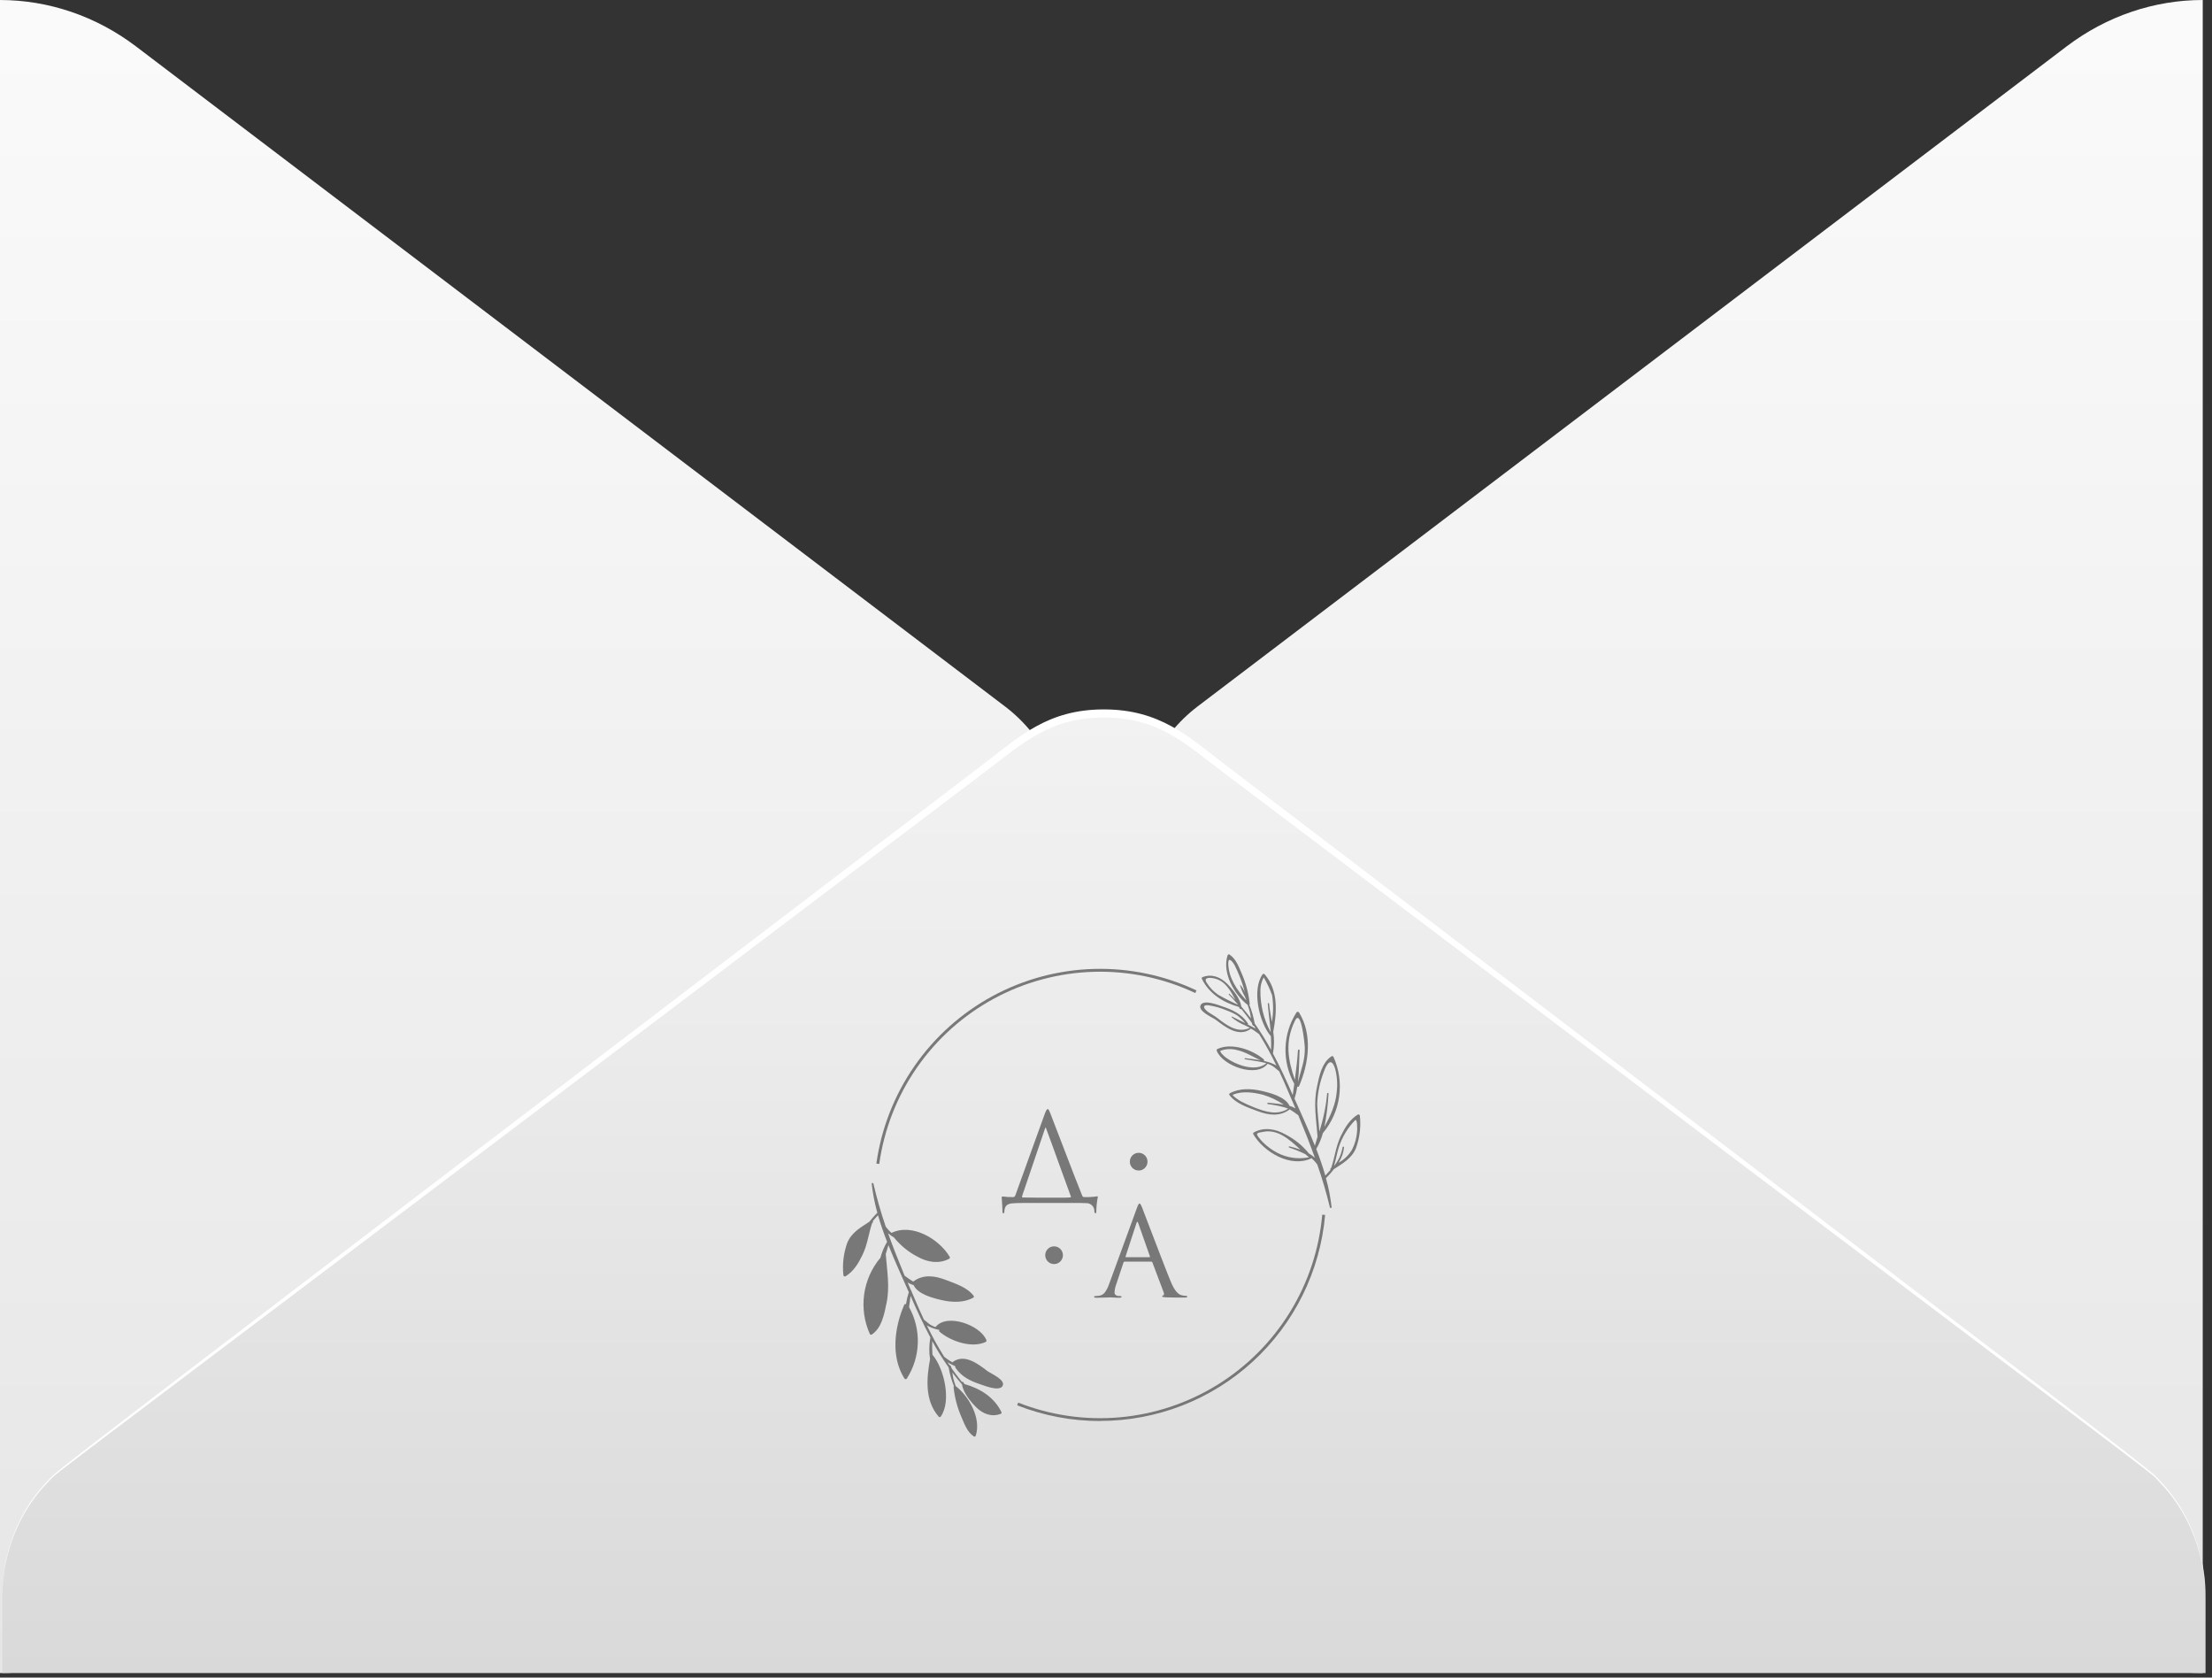 <?xml version="1.0" encoding="UTF-8"?> <svg xmlns="http://www.w3.org/2000/svg" width="335" height="254" viewBox="0 0 335 254" fill="none"><rect x="0" y="0" width="335" height="254" fill="#333333" stroke="none"/> <path d="M333.597 0V253.317C326.214 253.316 319.016 250.861 313.009 246.296L181.333 146.309C178.401 144.067 176.012 141.114 174.365 137.696C172.717 134.278 171.858 130.492 171.858 126.65C171.858 122.809 172.717 119.022 174.365 115.604C176.012 112.186 178.401 109.234 181.333 106.992L313.009 7.005C319.021 2.451 326.217 0.003 333.597 0ZM0 0V253.317C7.383 253.316 14.581 250.861 20.588 246.296L152.264 146.325C155.196 144.083 157.585 141.131 159.232 137.712C160.88 134.294 161.739 130.508 161.739 126.666C161.739 122.825 160.88 119.039 159.232 115.62C157.585 112.202 155.196 109.25 152.264 107.008L20.588 7.021C14.578 2.461 7.382 0.007 0 0Z" fill="url(#paint0_linear_3701_191)"></path> <path d="M0.364 241.583C0.361 237.736 1.223 233.945 2.878 230.525C4.532 227.105 6.932 224.156 9.877 221.924L154.009 112.511C157.854 109.583 162.464 108.009 167.193 108.009C171.922 108.009 176.532 109.583 180.377 112.511L324.509 221.924C327.448 224.162 329.844 227.112 331.498 230.531C333.152 233.949 334.018 237.738 334.022 241.583V253.316H0.364V241.583Z" fill="url(#paint1_linear_3701_191)"></path> <path d="M0.364 241.583C0.353 238.32 0.964 235.088 2.161 232.083C3.358 229.079 5.116 226.364 7.328 224.103C9.133 222.215 2.503 227.331 148.972 115.659C154.433 111.495 158.666 107.411 167.178 107.411C175.689 107.411 180.028 111.543 185.384 115.659C331.837 227.283 325.222 222.183 327.028 224.103C329.227 226.371 330.974 229.089 332.163 232.092C333.351 235.096 333.958 238.324 333.946 241.583C333.933 238.342 333.303 235.137 332.096 232.161C330.889 229.184 329.129 226.499 326.921 224.265C325.04 222.328 336.024 230.93 184.807 116.595C179.179 112.334 175.279 108.638 167.163 108.638C159.046 108.638 154.919 112.512 149.533 116.595C-1.775 231.06 9.346 222.263 7.404 224.265C5.193 226.497 3.43 229.182 2.221 232.159C1.011 235.135 0.379 238.34 0.364 241.583Z" fill="white"></path> <g opacity="0.8"> <g clip-path="url(#clip0_3701_191)"> <path d="M205.639 168.75C204.397 169.532 203.708 170.687 203.073 171.984C202.296 173.577 202.16 175.207 201.602 176.833L201.536 176.893C201.517 176.906 201.501 176.923 201.489 176.942C201.477 176.961 201.469 176.983 201.466 177.005C201.462 177.028 201.463 177.051 201.469 177.073C201.474 177.095 201.484 177.116 201.498 177.134L200.715 177.998C200.327 176.647 199.862 175.3 199.342 173.971C199.791 173.201 200.133 172.375 200.36 171.513C200.36 171.513 200.36 171.513 200.387 171.513C201.698 169.937 202.54 168.024 202.816 165.992C203.093 163.96 202.793 161.891 201.952 160.021C201.94 159.996 201.923 159.973 201.902 159.954C201.882 159.935 201.857 159.92 201.831 159.911C201.804 159.902 201.776 159.898 201.748 159.9C201.72 159.902 201.692 159.91 201.667 159.923C200.157 160.902 199.78 162.976 199.441 164.618C198.894 167.141 199.353 169.571 199.539 172.11C199.402 172.559 199.271 173.007 199.134 173.462C198.166 171.026 197.061 168.64 196.054 166.348C196.243 165.746 196.386 165.132 196.481 164.509C196.499 164.527 196.521 164.541 196.545 164.548C196.569 164.556 196.595 164.557 196.62 164.552C196.645 164.547 196.669 164.536 196.688 164.52C196.708 164.504 196.723 164.483 196.733 164.46C198.221 161.05 198.806 156.617 196.733 153.296C196.712 153.263 196.683 153.236 196.649 153.217C196.615 153.199 196.577 153.189 196.538 153.189C196.5 153.189 196.462 153.199 196.428 153.217C196.394 153.236 196.365 153.263 196.344 153.296C195.318 154.899 194.745 156.751 194.686 158.654C194.627 160.557 195.085 162.44 196.011 164.104L195.781 165.806C194.856 163.677 193.882 161.559 192.783 159.512C192.984 158.429 193.001 157.318 192.832 156.229C193.379 153.252 193.631 149.947 191.53 147.522C191.511 147.498 191.487 147.479 191.46 147.466C191.432 147.452 191.402 147.446 191.371 147.446C191.341 147.446 191.311 147.452 191.283 147.466C191.256 147.479 191.232 147.498 191.213 147.522C189.572 149.837 190.666 154.79 192.471 156.897C192.518 157.581 192.528 158.268 192.498 158.954C191.748 157.58 190.921 156.25 190.02 154.97C189.849 153.998 189.578 153.046 189.211 152.13C189.232 152.111 189.248 152.087 189.257 152.06C189.267 152.034 189.27 152.005 189.265 151.977C189.103 150.424 188.705 148.905 188.084 147.473C187.624 146.417 187.208 145.196 186.213 144.529C186.187 144.512 186.158 144.502 186.128 144.498C186.098 144.494 186.068 144.498 186.039 144.508C186.011 144.518 185.985 144.534 185.964 144.556C185.942 144.578 185.927 144.604 185.917 144.633C185.053 147.249 186.891 150.554 188.948 152.152C189.093 152.546 189.215 152.948 189.314 153.356C189.38 153.63 189.408 153.903 189.446 154.188C188.986 153.575 188.499 152.984 187.996 152.404C187.805 151.134 186.689 149.788 185.846 148.945C184.823 147.916 183.477 147.402 182.093 147.955C182.072 147.965 182.054 147.979 182.038 147.996C182.023 148.013 182.011 148.033 182.003 148.055C181.995 148.077 181.992 148.1 181.994 148.123C181.995 148.146 182.001 148.169 182.011 148.19C183.105 150.455 185.239 151.78 187.619 152.458C187.673 152.546 187.723 152.639 187.777 152.721C187.801 152.755 187.838 152.778 187.878 152.786C187.919 152.794 187.961 152.787 187.996 152.765C188.543 153.44 189.067 154.133 189.566 154.844C189.6 154.97 189.644 155.093 189.697 155.211C189.711 155.247 189.738 155.277 189.772 155.294C189.807 155.311 189.846 155.315 189.883 155.304L190.173 155.753C189.906 155.592 189.63 155.446 189.347 155.315L188.981 155.129C189.003 155.1 189.014 155.064 189.014 155.028C189.014 154.991 189.003 154.956 188.981 154.926C188.04 153.531 186.683 152.902 185.151 152.387C184.528 152.179 182.416 151.326 181.869 152.114C181.24 153.066 183.669 154.056 184.145 154.418C185.567 155.512 187.591 157.066 189.364 155.813C189.378 155.802 189.388 155.788 189.393 155.771C189.398 155.754 189.397 155.736 189.391 155.72C189.55 155.808 189.708 155.89 189.862 155.983C190.152 156.163 190.409 156.393 190.688 156.574C191.644 158.112 192.519 159.699 193.308 161.329C192.853 161.066 192.363 160.869 191.853 160.744C191.705 160.7 191.557 160.673 191.41 160.634C191.424 160.616 191.435 160.596 191.441 160.574C191.448 160.551 191.45 160.528 191.447 160.505C191.445 160.483 191.438 160.46 191.426 160.44C191.415 160.42 191.4 160.402 191.382 160.388C189.686 158.927 186.503 157.827 184.369 158.828C184.345 158.841 184.323 158.857 184.305 158.878C184.287 158.899 184.273 158.923 184.265 158.949C184.256 158.975 184.253 159.002 184.255 159.029C184.257 159.056 184.264 159.083 184.276 159.107C185.146 161.357 190.294 163.256 191.979 161.067C192.225 161.153 192.463 161.261 192.69 161.389C193.078 161.614 193.363 161.937 193.729 162.199C194.211 163.217 194.665 164.252 195.102 165.291C195.283 165.718 195.463 166.145 195.649 166.572C195.644 166.597 195.647 166.624 195.659 166.647C195.671 166.67 195.691 166.688 195.715 166.698C195.874 167.075 196.032 167.447 196.186 167.825C195.896 167.647 195.583 167.509 195.256 167.415C195.258 167.393 195.258 167.371 195.256 167.349C194.555 166.025 192.345 165.461 191.016 165.16C189.473 164.81 187.679 164.744 186.256 165.532C186.231 165.544 186.209 165.562 186.192 165.585C186.175 165.607 186.163 165.633 186.158 165.661C186.152 165.688 186.154 165.717 186.161 165.744C186.169 165.771 186.183 165.796 186.202 165.817C187.17 167.103 188.986 167.672 190.431 168.225C192.099 168.859 193.828 169.111 195.327 167.967C195.774 168.242 196.207 168.54 196.623 168.859C197.51 170.994 198.363 173.133 199.134 175.3C198.86 175.051 198.559 174.833 198.237 174.649C197.254 173.439 196.027 172.449 194.637 171.743C193.155 170.912 191.437 170.616 189.9 171.448C189.875 171.46 189.853 171.476 189.834 171.497C189.816 171.517 189.801 171.541 189.792 171.567C189.783 171.593 189.779 171.62 189.781 171.648C189.782 171.675 189.789 171.702 189.801 171.727C191.388 174.43 195.491 176.887 198.626 175.366C198.961 175.65 199.257 175.978 199.506 176.34C200.25 178.464 200.886 180.625 201.41 182.814C201.419 182.846 201.439 182.873 201.467 182.891C201.495 182.908 201.529 182.915 201.561 182.908C201.594 182.902 201.623 182.884 201.642 182.857C201.662 182.831 201.671 182.798 201.667 182.765C201.499 181.285 201.212 179.821 200.808 178.387C201.242 177.961 201.645 177.505 202.017 177.024C203.347 176.154 204.725 175.383 205.36 173.839C205.929 172.264 206.129 170.579 205.945 168.914C205.939 168.881 205.925 168.851 205.906 168.824C205.886 168.797 205.86 168.775 205.831 168.759C205.802 168.744 205.769 168.735 205.736 168.733C205.703 168.731 205.67 168.737 205.639 168.75ZM199.49 167.163C199.539 165.494 199.875 163.846 200.486 162.292C200.907 161.067 201.629 159.961 202.203 161.833C202.505 162.978 202.585 164.171 202.439 165.346C202.28 167.272 201.47 168.958 200.579 170.621C200.906 168.951 201.115 167.259 201.202 165.559C201.197 165.535 201.183 165.514 201.164 165.498C201.144 165.483 201.12 165.474 201.095 165.474C201.071 165.474 201.047 165.483 201.027 165.498C201.008 165.514 200.994 165.535 200.989 165.559C200.815 167.517 200.418 169.449 199.807 171.316C199.731 169.921 199.517 168.547 199.49 167.163ZM196.142 154.505C197.044 152.694 197.575 157.887 197.603 158.549C197.696 160.426 197.012 162.068 196.563 163.83C196.749 162.221 196.744 160.547 196.82 159.009C196.814 158.981 196.799 158.955 196.776 158.937C196.754 158.919 196.726 158.909 196.697 158.909C196.668 158.909 196.64 158.919 196.618 158.937C196.595 158.955 196.58 158.981 196.574 159.009C196.47 160.519 196.295 162.008 196.104 163.491C195.026 160.399 194.583 157.641 196.142 154.505ZM190.885 149.892C190.894 149.224 191.067 148.568 191.388 147.982C191.893 148.841 192.316 149.747 192.652 150.685C192.864 152.022 192.855 153.385 192.624 154.719C192.46 153.777 192.28 152.841 192.192 151.949C192.192 151.824 191.99 151.862 192.001 151.988C192.115 153.433 192.329 154.866 192.449 156.306C191.387 154.337 190.848 152.129 190.885 149.892ZM186.016 145.919C185.983 144.704 186.743 145.694 187.006 146.192C187.268 146.69 187.46 147.183 187.673 147.681C188.03 148.532 188.317 149.41 188.532 150.308C188.381 149.866 188.143 149.458 187.832 149.109C187.826 149.106 187.82 149.104 187.813 149.104C187.806 149.104 187.799 149.106 187.794 149.109C187.791 149.115 187.79 149.122 187.79 149.128C187.79 149.135 187.791 149.142 187.794 149.148C187.962 149.757 188.209 150.342 188.527 150.888C188.609 151.079 188.685 151.276 188.767 151.473C187.329 149.925 186.07 148.053 186.016 145.919ZM184.484 150.609C183.788 150.132 183.199 149.515 182.755 148.797C182.175 147.916 183.346 148.015 183.893 148.141C185.573 148.518 186.349 149.974 187.072 151.375L186.716 151.008C186.683 150.943 186.65 150.877 186.612 150.811C186.579 150.811 186.574 150.746 186.612 150.811C186.628 150.852 186.646 150.893 186.667 150.932C186.514 150.784 186.366 150.631 186.207 150.483C186.142 150.423 186.038 150.483 186.103 150.581C186.574 151.063 187.017 151.561 187.454 152.064V152.108C186.437 151.664 185.445 151.164 184.484 150.609ZM184.38 154.144C183.97 153.827 183.516 153.597 183.078 153.296C182.493 152.924 181.842 152.136 182.963 152.201C183.941 152.341 184.895 152.61 185.802 153C186.351 153.194 186.877 153.445 187.372 153.75C187.814 154.095 188.22 154.481 188.587 154.905C187.925 154.582 187.263 154.259 186.607 153.925C186.546 153.892 186.464 153.969 186.519 154.024C187.137 154.539 187.831 154.956 188.576 155.26C188.817 155.375 189.057 155.496 189.293 155.622C187.438 156.503 185.802 155.249 184.38 154.144ZM185.616 160.098C185.425 159.95 184.593 159.211 184.878 159.08C185.708 158.784 186.611 158.763 187.454 159.02C188.707 159.299 189.741 160.038 190.901 160.519C190.13 160.388 189.342 160.328 188.565 160.213C188.461 160.213 188.45 160.366 188.565 160.383C189.511 160.552 190.474 160.662 191.41 160.886C191.541 160.886 191.661 160.957 191.787 160.995C190.102 162.374 187.115 161.209 185.616 160.098ZM189.949 167.672C189.261 167.406 188.589 167.101 187.936 166.758C187.766 166.67 186.503 165.855 186.721 165.756C188.105 165.144 189.856 165.395 191.273 165.756C192.395 166.094 193.459 166.599 194.43 167.256C193.543 167.092 192.635 167.037 192.033 166.966C191.897 166.966 191.886 167.152 192.033 167.174C192.897 167.276 193.751 167.444 194.588 167.677C194.76 167.73 194.928 167.794 195.091 167.869C193.401 168.914 191.65 168.334 189.949 167.672ZM193.396 174.518C192.608 174.103 191.887 173.571 191.257 172.942C190.996 172.678 190.756 172.395 190.54 172.094C190.064 171.464 190.775 171.492 191.207 171.393C193.494 170.879 195.305 172.548 196.93 174.058C196.392 173.867 195.844 173.704 195.288 173.571C195.266 173.566 195.242 173.569 195.222 173.58C195.202 173.591 195.186 173.61 195.179 173.631C195.171 173.653 195.172 173.677 195.181 173.698C195.191 173.72 195.207 173.737 195.228 173.746C196.075 174.025 196.901 174.364 197.701 174.759C197.882 174.923 198.057 175.076 198.248 175.218C196.598 175.555 194.883 175.307 193.396 174.518ZM205.535 171.196C205.479 172.199 205.214 173.18 204.758 174.075C204.271 174.897 203.572 175.573 202.734 176.034C203.184 175.328 203.465 174.529 203.555 173.697C203.549 173.671 203.535 173.649 203.514 173.632C203.494 173.616 203.469 173.607 203.442 173.607C203.416 173.607 203.391 173.616 203.371 173.632C203.35 173.649 203.336 173.671 203.33 173.697C203.163 174.745 202.713 175.727 202.028 176.537C202.318 175.618 202.46 174.655 202.75 173.724C203.244 172.204 204.074 170.814 205.179 169.658C205.617 169.188 205.535 171.109 205.535 171.196Z" fill="#5D5D5D"></path> <path d="M130.615 190.016C129.986 191.313 129.296 192.468 128.055 193.25C128.024 193.265 127.99 193.273 127.956 193.273C127.921 193.273 127.888 193.265 127.857 193.251C127.826 193.236 127.798 193.214 127.777 193.188C127.755 193.161 127.74 193.13 127.732 193.097C127.551 191.432 127.751 189.748 128.317 188.172C128.952 186.623 130.33 185.851 131.66 184.981C132.036 184.504 132.44 184.049 132.869 183.619C132.469 182.184 132.183 180.72 132.015 179.241C132.014 179.208 132.024 179.177 132.044 179.152C132.064 179.127 132.093 179.11 132.124 179.104C132.156 179.099 132.189 179.105 132.216 179.122C132.243 179.139 132.263 179.166 132.272 179.197C132.782 181.394 133.403 183.564 134.132 185.698C134.383 186.061 134.681 186.388 135.019 186.672C138.148 185.151 142.256 187.608 143.837 190.311C143.862 190.362 143.866 190.419 143.849 190.473C143.832 190.526 143.794 190.57 143.744 190.596C142.202 191.395 140.489 191.127 139.001 190.3C137.606 189.586 136.376 188.587 135.391 187.367C135.067 187.182 134.764 186.961 134.488 186.711C135.265 188.878 136.118 191.017 136.999 193.152C137.417 193.471 137.852 193.769 138.301 194.044C139.822 192.9 141.556 193.152 143.225 193.786C144.669 194.339 146.48 194.908 147.453 196.194C147.47 196.216 147.483 196.241 147.489 196.268C147.496 196.294 147.496 196.322 147.491 196.349C147.486 196.376 147.475 196.402 147.459 196.424C147.443 196.446 147.422 196.465 147.399 196.479C145.976 197.272 144.182 197.207 142.634 196.851C141.31 196.55 139.1 195.986 138.399 194.662C138.391 194.641 138.391 194.617 138.399 194.596C138.071 194.502 137.756 194.364 137.464 194.186C137.623 194.563 137.781 194.936 137.934 195.313C137.959 195.323 137.979 195.341 137.992 195.364C138.005 195.386 138.01 195.413 138.006 195.439C138.197 195.86 138.372 196.287 138.553 196.714C138.99 197.759 139.45 198.788 139.931 199.812C140.298 200.069 140.582 200.392 140.965 200.616C141.193 200.744 141.431 200.852 141.676 200.939C143.367 198.75 148.509 200.649 149.384 202.903C149.406 202.954 149.408 203.011 149.39 203.062C149.371 203.114 149.334 203.157 149.286 203.183C147.158 204.179 143.974 203.084 142.273 201.617C142.242 201.584 142.224 201.54 142.224 201.494C142.224 201.449 142.242 201.405 142.273 201.371C142.121 201.343 141.972 201.306 141.824 201.262C141.314 201.137 140.824 200.94 140.369 200.676C141.157 202.308 142.034 203.895 142.995 205.432C143.274 205.618 143.525 205.848 143.821 206.023C143.974 206.116 144.133 206.198 144.286 206.285C144.28 206.268 144.281 206.25 144.287 206.233C144.293 206.217 144.304 206.202 144.319 206.192C146.087 204.942 148.099 206.485 149.527 207.579L149.538 207.588C150.008 207.949 152.437 208.945 151.808 209.892C151.261 210.685 149.155 209.826 148.526 209.618C146.988 209.109 145.637 208.474 144.696 207.079C144.675 207.049 144.664 207.014 144.664 206.978C144.664 206.941 144.675 206.906 144.696 206.876C144.576 206.816 144.455 206.751 144.33 206.696C144.051 206.565 143.777 206.422 143.504 206.253C143.602 206.406 143.695 206.554 143.799 206.701C143.835 206.692 143.874 206.697 143.907 206.714C143.94 206.731 143.966 206.76 143.979 206.794C144.036 206.913 144.08 207.038 144.111 207.167C144.61 207.874 145.136 208.567 145.686 209.246C145.703 209.235 145.721 209.226 145.741 209.222C145.761 209.218 145.781 209.217 145.801 209.221C145.821 209.225 145.84 209.232 145.857 209.243C145.874 209.254 145.888 209.268 145.9 209.284L145.9 209.285C145.954 209.372 146.009 209.46 146.058 209.553C148.444 210.226 150.577 211.55 151.671 213.816C151.69 213.858 151.693 213.906 151.677 213.95C151.662 213.993 151.63 214.03 151.589 214.051C150.205 214.604 148.854 214.089 147.831 213.066C146.988 212.223 145.878 210.871 145.686 209.602C145.178 209.027 144.696 208.431 144.237 207.818C144.275 208.108 144.302 208.376 144.362 208.655C144.462 209.063 144.586 209.466 144.734 209.859C146.791 211.457 148.63 214.768 147.771 217.384C147.76 217.412 147.743 217.438 147.721 217.459C147.699 217.48 147.673 217.496 147.644 217.505C147.615 217.515 147.584 217.518 147.554 217.514C147.524 217.51 147.495 217.499 147.47 217.482C146.474 216.814 146.064 215.6 145.604 214.543C144.98 213.11 144.579 211.589 144.417 210.034C144.413 210.007 144.416 209.979 144.426 209.953C144.435 209.927 144.451 209.904 144.472 209.886C144.106 208.968 143.837 208.014 143.668 207.041C142.765 205.761 141.936 204.431 141.184 203.057C141.157 203.743 141.168 204.43 141.217 205.114C143.017 207.221 144.111 212.174 142.47 214.489C142.451 214.513 142.428 214.532 142.401 214.545C142.374 214.558 142.344 214.565 142.314 214.565C142.284 214.565 142.254 214.558 142.227 214.545C142.2 214.532 142.176 214.513 142.158 214.489C140.052 212.064 140.303 208.764 140.85 205.787C140.684 204.698 140.702 203.588 140.905 202.504C139.805 200.457 138.826 198.339 137.902 196.211C137.831 196.78 137.748 197.365 137.677 197.913C138.602 199.577 139.059 201.46 138.999 203.363C138.939 205.267 138.365 207.118 137.338 208.721C137.316 208.752 137.286 208.778 137.251 208.794C137.216 208.811 137.177 208.818 137.139 208.815C137.1 208.812 137.063 208.8 137.031 208.778C136.999 208.757 136.973 208.728 136.955 208.693C134.876 205.372 135.462 200.939 136.955 197.535C136.964 197.51 136.978 197.488 136.998 197.471C137.017 197.454 137.041 197.442 137.067 197.437C137.092 197.432 137.119 197.434 137.143 197.443C137.168 197.451 137.19 197.466 137.207 197.486C137.301 196.861 137.444 196.244 137.634 195.642C136.621 193.349 135.522 190.963 134.548 188.527C134.417 188.982 134.28 189.436 134.143 189.885C134.335 192.418 134.794 194.848 134.247 197.376C133.903 199.013 133.531 201.087 132.015 202.072C131.964 202.095 131.906 202.097 131.853 202.079C131.8 202.061 131.757 202.023 131.731 201.973C130.892 200.103 130.595 198.035 130.871 196.003C131.148 193.972 131.987 192.059 133.295 190.481H133.323C133.549 189.619 133.893 188.792 134.346 188.024C133.826 186.694 133.361 185.353 132.967 183.996C132.71 184.275 132.447 184.565 132.19 184.866C132.204 184.884 132.214 184.905 132.22 184.926C132.226 184.948 132.228 184.971 132.225 184.994C132.222 185.016 132.214 185.038 132.203 185.057C132.191 185.077 132.176 185.094 132.157 185.107L132.086 185.167C131.534 186.793 131.392 188.423 130.615 190.016Z" fill="#5D5D5D"></path> <path d="M166.628 215.156C162.321 215.161 158.053 214.354 154.045 212.776L154.204 212.365C159.092 214.296 164.363 215.058 169.598 214.592C174.833 214.127 179.887 212.445 184.357 209.682C188.828 206.919 192.593 203.151 195.352 198.676C198.111 194.202 199.788 189.145 200.25 183.909L200.688 183.947C199.937 192.466 196.022 200.395 189.715 206.169C183.408 211.944 175.167 215.144 166.617 215.14L166.628 215.156Z" fill="#5D5D5D"></path> <path d="M133.159 176.236L132.721 176.176C133.465 170.862 135.447 165.798 138.508 161.391C141.568 156.985 145.621 153.36 150.34 150.808C155.058 148.256 160.31 146.85 165.672 146.702C171.034 146.555 176.355 147.67 181.207 149.958L181.021 150.357C176.232 148.097 170.979 146.995 165.685 147.139C160.392 147.284 155.207 148.672 150.549 151.191C145.89 153.71 141.889 157.289 138.868 161.639C135.848 165.99 133.892 170.99 133.159 176.236Z" fill="#5D5D5D"></path> <path d="M174.314 191.023H170.326C170.284 191.023 170.243 191.038 170.21 191.065C170.177 191.092 170.154 191.129 170.145 191.171L169.051 194.454C168.897 194.851 168.81 195.271 168.794 195.696C168.791 195.775 168.807 195.853 168.843 195.923C168.878 195.993 168.931 196.052 168.997 196.096C169.135 196.186 169.297 196.234 169.462 196.233H169.626C169.79 196.233 169.866 196.271 169.866 196.342C169.866 196.413 169.757 196.49 169.533 196.49C169.308 196.49 169.101 196.49 168.745 196.462L168.143 196.435L167.345 196.462C166.83 196.462 166.393 196.49 166.048 196.49C165.813 196.49 165.698 196.441 165.698 196.342C165.698 196.244 165.785 196.233 165.955 196.233C166.105 196.229 166.255 196.216 166.404 196.194C166.584 196.177 166.76 196.123 166.919 196.036C167.078 195.948 167.217 195.829 167.328 195.685C167.597 195.308 167.809 194.893 167.957 194.454L172.17 182.935C172.339 182.453 172.476 182.212 172.574 182.212C172.673 182.212 172.81 182.431 172.985 182.88C173.034 183 173.346 183.821 173.92 185.326C174.495 186.831 175.118 188.462 175.791 190.202C176.464 191.942 176.967 193.234 177.301 194.033C177.799 195.248 178.33 195.932 178.898 196.096C179.132 196.17 179.376 196.207 179.621 196.205C179.757 196.205 179.823 196.244 179.823 196.315C179.823 196.386 179.703 196.462 179.451 196.462C178.357 196.462 177.394 196.462 176.541 196.43C176.174 196.402 175.994 196.358 175.994 196.298C175.994 196.238 176.037 196.194 176.119 196.167C176.294 196.107 176.333 195.937 176.234 195.669L174.511 191.105C174.492 191.071 174.462 191.045 174.427 191.03C174.391 191.016 174.351 191.013 174.314 191.023ZM170.534 190.35H174.073C174.15 190.35 174.172 190.306 174.15 190.218L172.388 185.211C172.301 184.926 172.208 184.926 172.109 185.211L170.468 190.218C170.441 190.311 170.457 190.35 170.534 190.35Z" fill="#5D5D5D"></path> <path d="M162.109 182.141H155.84C154.718 182.141 153.914 182.141 153.433 182.196C153.076 182.183 152.725 182.291 152.437 182.502C152.221 182.751 152.106 183.071 152.114 183.4C152.114 183.613 152.032 183.717 151.95 183.717C151.868 183.717 151.819 183.608 151.819 183.383C151.819 183.038 151.781 182.349 151.704 181.326C151.704 181.211 151.731 181.156 151.819 181.156C152.363 181.231 152.911 181.262 153.46 181.249C153.575 181.249 153.673 181.172 153.761 181.008L158.209 168.695C158.406 168.148 158.559 167.913 158.674 167.913C158.788 167.913 158.881 168.115 159.046 168.509C159.097 168.619 159.764 170.353 161.048 173.713C162.332 177.074 163.283 179.518 163.903 181.047C163.925 181.107 163.965 181.16 164.018 181.197C164.071 181.233 164.134 181.251 164.199 181.249C164.85 181.266 165.501 181.229 166.146 181.14C166.207 181.14 166.245 181.14 166.256 181.14C166.268 181.184 166.268 181.232 166.256 181.276C166.116 181.985 166.041 182.705 166.032 183.427C166.032 183.613 165.988 183.706 165.906 183.706C165.824 183.706 165.764 183.613 165.736 183.427C165.746 183.264 165.722 183.1 165.666 182.947C165.609 182.793 165.522 182.653 165.409 182.535C165.296 182.417 165.16 182.323 165.009 182.26C164.858 182.197 164.696 182.166 164.533 182.168C164.177 182.141 163.367 182.141 162.109 182.141ZM156.824 181.342H159.921C161.015 181.342 161.754 181.342 162.109 181.287C162.197 181.287 162.219 181.205 162.169 181.123C161.834 180.24 161.239 178.608 160.386 176.225C159.532 173.843 158.872 172.032 158.405 170.791C158.367 170.704 158.329 170.698 158.291 170.791L155.101 180.198C154.97 180.531 154.859 180.871 154.768 181.216C154.768 181.254 154.806 181.287 154.882 181.309C155.167 181.315 155.823 181.331 156.824 181.331V181.342Z" fill="#5D5D5D"></path> <path d="M172.449 177.227C173.189 177.227 173.789 176.626 173.789 175.886C173.789 175.146 173.189 174.545 172.449 174.545C171.708 174.545 171.108 175.146 171.108 175.886C171.108 176.626 171.708 177.227 172.449 177.227Z" fill="#5D5D5D"></path> <path d="M160.977 190.043C160.978 190.308 160.9 190.567 160.754 190.788C160.608 191.009 160.4 191.182 160.156 191.285C159.911 191.387 159.642 191.415 159.382 191.365C159.122 191.315 158.883 191.189 158.695 191.002C158.506 190.816 158.377 190.578 158.324 190.319C158.27 190.059 158.295 189.79 158.395 189.544C158.494 189.299 158.664 189.088 158.883 188.94C159.102 188.791 159.361 188.71 159.625 188.708C159.802 188.706 159.977 188.74 160.14 188.806C160.304 188.873 160.453 188.971 160.578 189.095C160.704 189.219 160.804 189.367 160.872 189.529C160.94 189.692 160.976 189.867 160.977 190.043Z" fill="#5D5D5D"></path> </g> </g> <defs> <linearGradient id="paint0_linear_3701_191" x1="166.799" y1="253.3" x2="166.799" y2="0" gradientUnits="userSpaceOnUse"> <stop stop-color="#E6E6E6"></stop> <stop offset="0.98" stop-color="#FAFAFA"></stop> </linearGradient> <linearGradient id="paint1_linear_3701_191" x1="167.163" y1="253.3" x2="167.163" y2="108.008" gradientUnits="userSpaceOnUse"> <stop stop-color="#D9D9D9"></stop> <stop offset="0.65" stop-color="#EBEBEB"></stop> <stop offset="1" stop-color="#F2F2F2"></stop> </linearGradient> <clipPath id="clip0_3701_191"> <rect width="78.312" height="73.008" fill="white" transform="translate(127.688 144.496)"></rect> </clipPath> </defs> </svg> 